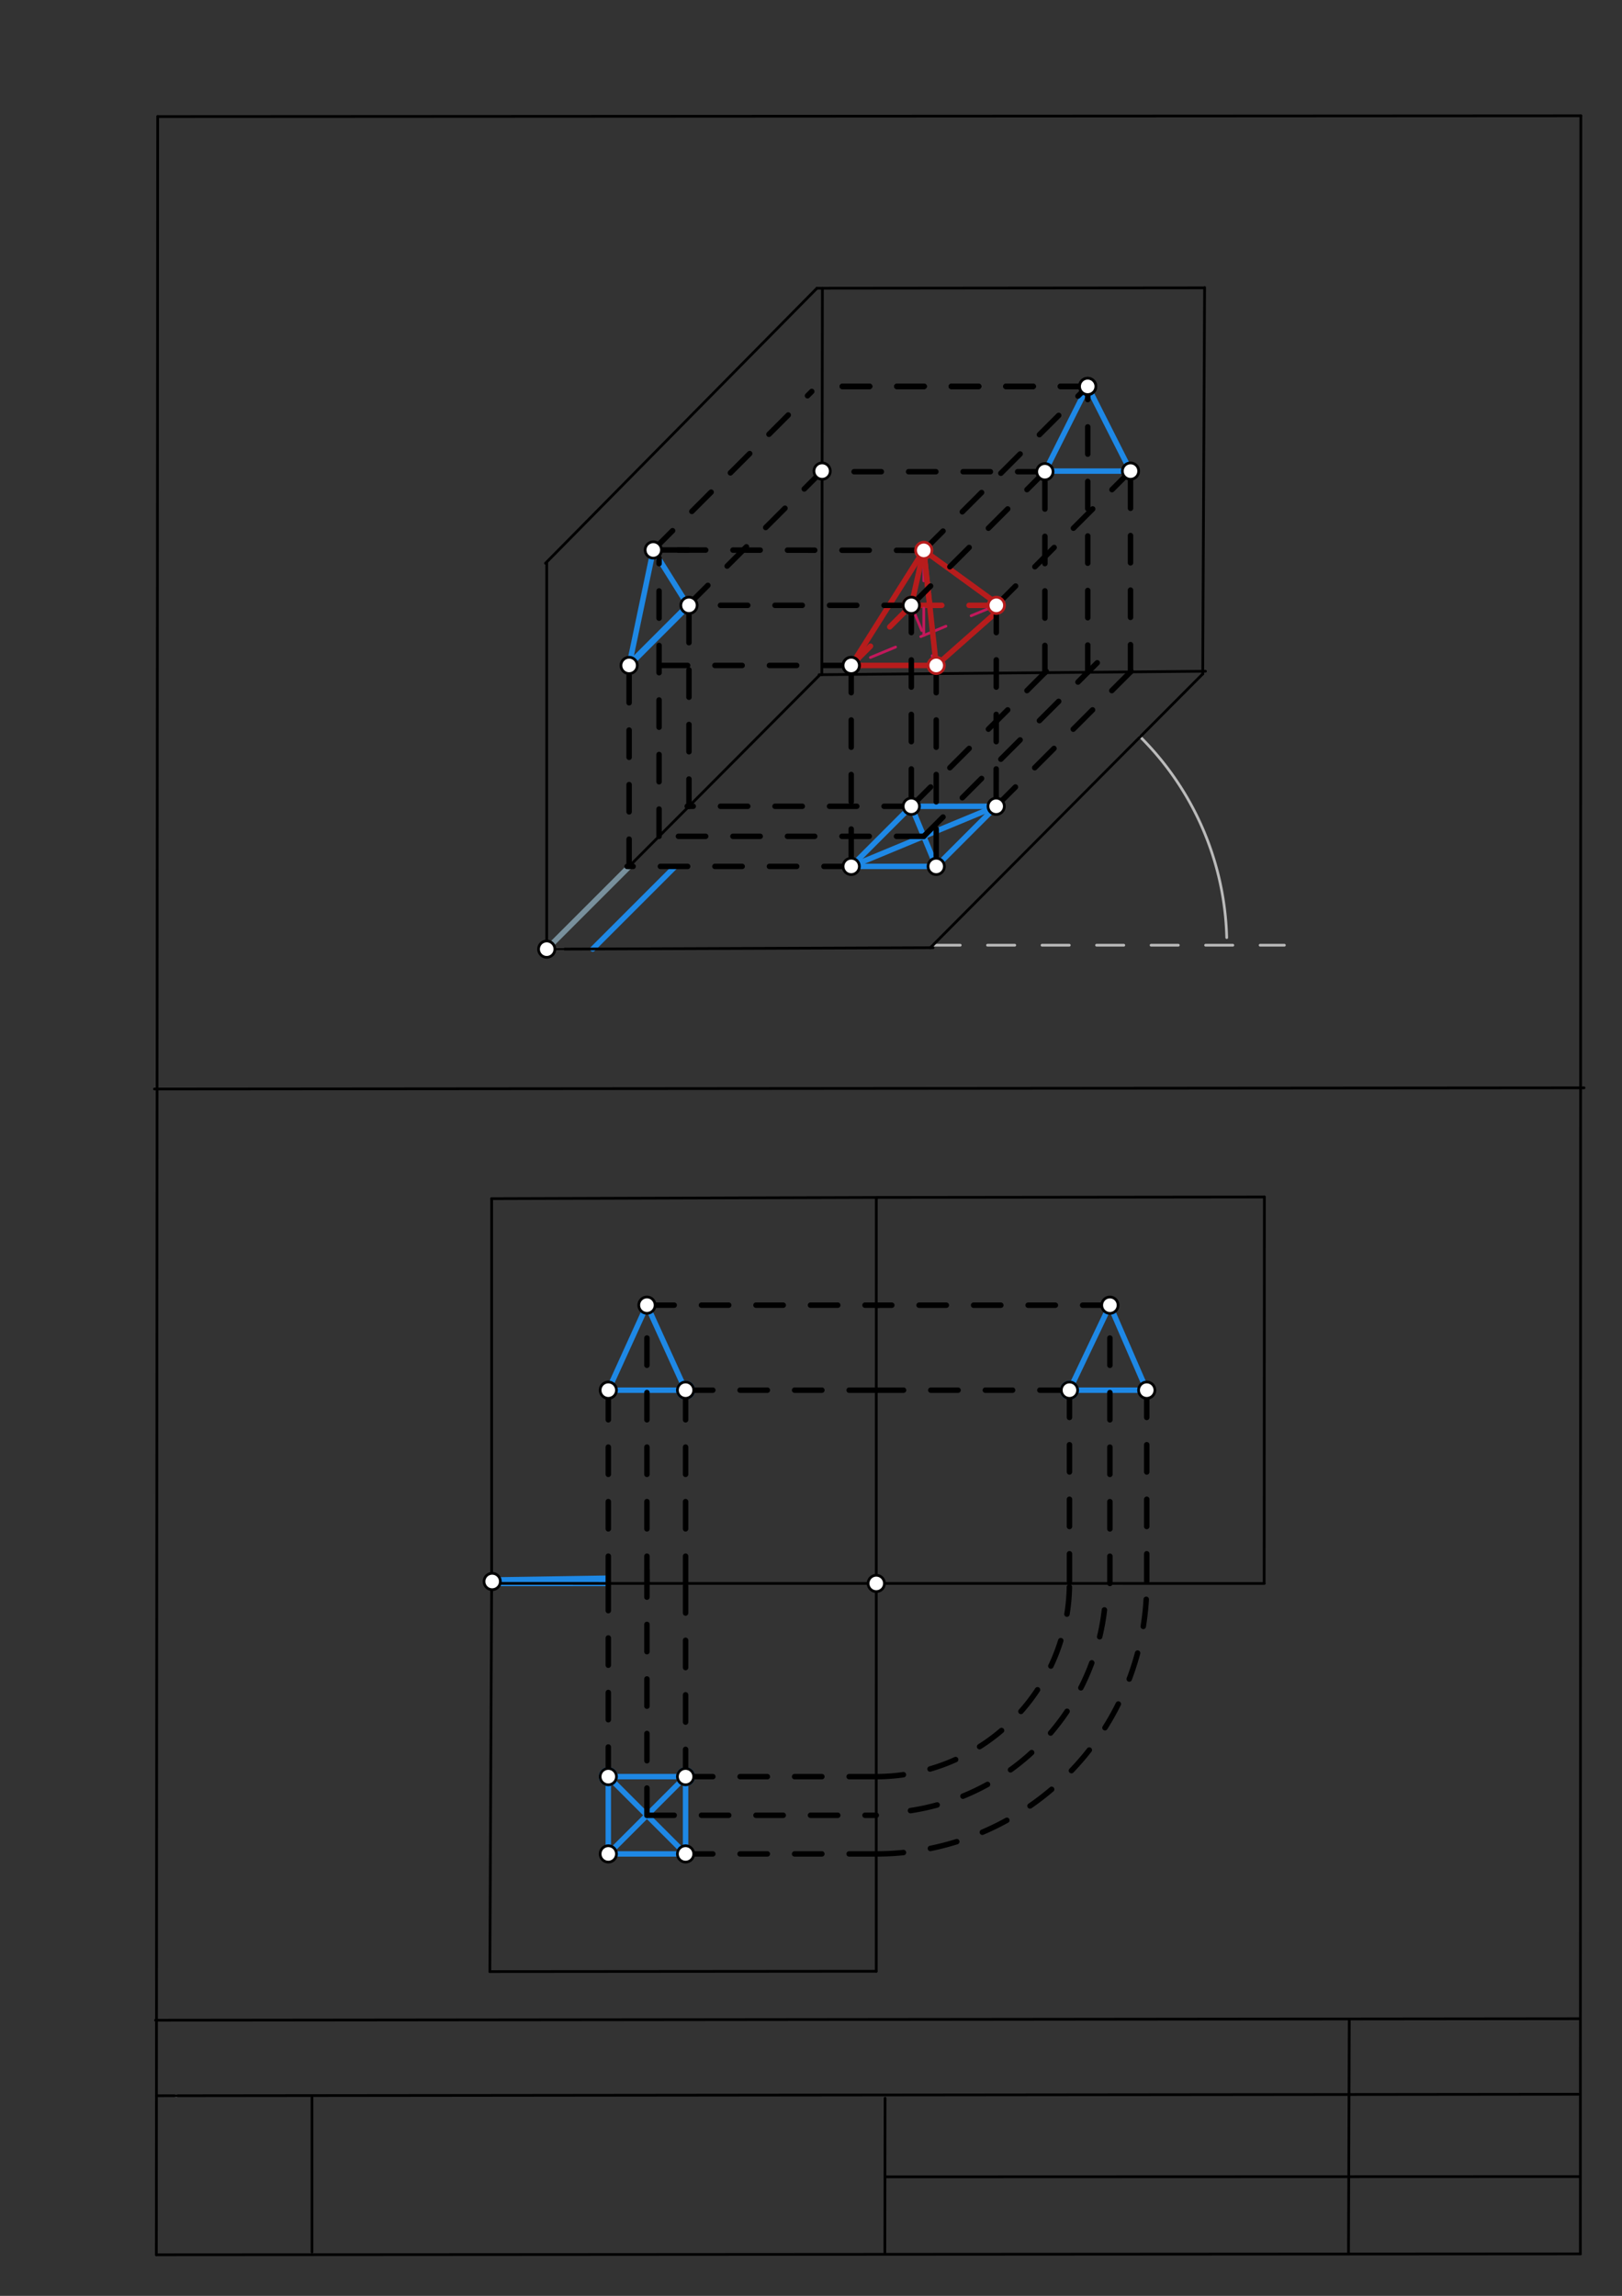<svg xmlns="http://www.w3.org/2000/svg" class="svg--1it" height="100%" preserveAspectRatio="xMidYMid meet" viewBox="0 0 595 842" width="100%"><rect x="0" y="0" width="595" height="842" fill="#333333" stroke="none"/><defs><marker id="marker-arrow" markerHeight="16" markerUnits="userSpaceOnUse" markerWidth="24" orient="auto-start-reverse" refX="24" refY="4" viewBox="0 0 24 8"><path d="M 0 0 L 24 4 L 0 8 z" stroke="inherit"></path></marker></defs><g class="aux-layer--1FB"><g class="element--2qn"><line stroke="#bbbbbb" stroke-dasharray="none" stroke-linecap="round" stroke-width="1" x1="64.45" x2="64.8" y1="768.593" y2="768.592"></line></g><g class="element--2qn"><line stroke="#bbbbbb" stroke-dasharray="10" stroke-linecap="round" stroke-width="1" x1="342.25" x2="471.15" y1="346.65" y2="346.65"></line></g><g class="element--2qn"><path d="M 450 343.85 A 107.786 107.786 0 0 0 418.251 270.218" fill="none" stroke="#bbbbbb" stroke-dasharray="none" stroke-linecap="round" stroke-width="1"></path></g><g class="element--2qn"><line stroke="#bbbbbb" stroke-dasharray="none" stroke-linecap="round" stroke-width="1" x1="200.55" x2="206.7" y1="348.1" y2="348.077"></line></g><g class="element--2qn"><line stroke="#1E88E5" stroke-dasharray="none" stroke-linecap="round" stroke-width="2" x1="312.25" x2="340.596" y1="317.749" y2="317.749"></line></g><g class="element--2qn"><line stroke="#1E88E5" stroke-dasharray="none" stroke-linecap="round" stroke-width="2" x1="312.25" x2="332.294" y1="317.749" y2="297.705"></line></g><g class="element--2qn"><line stroke="#1E88E5" stroke-dasharray="none" stroke-linecap="round" stroke-width="2" x1="334.298" x2="362.645" y1="295.701" y2="295.701"></line></g><g class="element--2qn"><line stroke="#1E88E5" stroke-dasharray="none" stroke-linecap="round" stroke-width="2" x1="343.431" x2="363.475" y1="317.749" y2="297.705"></line></g><g class="element--2qn"><line stroke="#1E88E5" stroke-dasharray="none" stroke-linecap="round" stroke-width="2" x1="230.777" x2="250.821" y1="244.048" y2="224.004"></line></g><g class="element--2qn"><line stroke="#1E88E5" stroke-dasharray="none" stroke-linecap="round" stroke-width="2" x1="414.708" x2="386.362" y1="172.771" y2="172.771"></line></g><g class="element--2qn"><line stroke="#1E88E5" stroke-dasharray="none" stroke-linecap="round" stroke-width="2" x1="312.25" x2="365.423" y1="317.749" y2="295.701"></line></g><g class="element--2qn"><line stroke="#1E88E5" stroke-dasharray="none" stroke-linecap="round" stroke-width="2" x1="334.298" x2="343.431" y1="295.701" y2="317.749"></line></g><g class="element--2qn"><line stroke="#1E88E5" stroke-dasharray="none" stroke-linecap="round" stroke-width="2" x1="230.894" x2="252.597" y1="243.456" y2="221.752"></line></g><g class="element--2qn"><line stroke="#1E88E5" stroke-dasharray="none" stroke-linecap="round" stroke-width="2" x1="398.997" x2="414.708" y1="141.711" y2="172.771"></line></g><g class="element--2qn"><line stroke="#1E88E5" stroke-dasharray="none" stroke-linecap="round" stroke-width="2" x1="398.997" x2="383.302" y1="141.711" y2="172.996"></line></g><g class="element--2qn"><line stroke="#1E88E5" stroke-dasharray="none" stroke-linecap="round" stroke-width="2" x1="239.652" x2="230.777" y1="201.704" y2="244.048"></line></g><g class="element--2qn"><line stroke="#1E88E5" stroke-dasharray="none" stroke-linecap="round" stroke-width="2" x1="239.652" x2="252.35" y1="201.704" y2="222"></line></g><g class="element--2qn"><line stroke="#1E88E5" stroke-dasharray="none" stroke-linecap="round" stroke-width="2" x1="217.433" x2="247.499" y1="348.036" y2="317.97"></line></g><g class="element--2qn"><line stroke="#1E88E5" stroke-dasharray="none" stroke-linecap="round" stroke-width="2" x1="180.35" x2="222.87" y1="580.701" y2="580.701"></line></g><g class="element--2qn"><line stroke="#1E88E5" stroke-dasharray="none" stroke-linecap="round" stroke-width="2" x1="180.286" x2="222.8" y1="579.458" y2="578.793"></line></g><g class="element--2qn"><line stroke="#1E88E5" stroke-dasharray="none" stroke-linecap="round" stroke-width="2" x1="223.143" x2="251.489" y1="509.839" y2="509.839"></line></g><g class="element--2qn"><line stroke="#1E88E5" stroke-dasharray="none" stroke-linecap="round" stroke-width="2" x1="223.143" x2="251.489" y1="651.571" y2="651.571"></line></g><g class="element--2qn"><line stroke="#1E88E5" stroke-dasharray="none" stroke-linecap="round" stroke-width="2" x1="223.143" x2="223.143" y1="651.571" y2="679.917"></line></g><g class="element--2qn"><line stroke="#1E88E5" stroke-dasharray="none" stroke-linecap="round" stroke-width="2" x1="251.489" x2="251.489" y1="651.571" y2="679.917"></line></g><g class="element--2qn"><line stroke="#1E88E5" stroke-dasharray="none" stroke-linecap="round" stroke-width="2" x1="223.143" x2="251.489" y1="679.917" y2="679.917"></line></g><g class="element--2qn"><line stroke="#1E88E5" stroke-dasharray="none" stroke-linecap="round" stroke-width="2" x1="223.143" x2="251.489" y1="651.571" y2="679.917"></line></g><g class="element--2qn"><line stroke="#1E88E5" stroke-dasharray="none" stroke-linecap="round" stroke-width="2" x1="223.143" x2="251.489" y1="679.917" y2="651.571"></line></g><g class="element--2qn"><line stroke="#1E88E5" stroke-dasharray="none" stroke-linecap="round" stroke-width="2" x1="223.143" x2="237.316" y1="509.839" y2="478.659"></line></g><g class="element--2qn"><line stroke="#1E88E5" stroke-dasharray="none" stroke-linecap="round" stroke-width="2" x1="251.489" x2="237.316" y1="509.839" y2="478.659"></line></g><g class="element--2qn"><line stroke="#1E88E5" stroke-dasharray="none" stroke-linecap="round" stroke-width="2" x1="392.314" x2="420.661" y1="509.839" y2="509.839"></line></g><g class="element--2qn"><line stroke="#1E88E5" stroke-dasharray="none" stroke-linecap="round" stroke-width="2" x1="407.143" x2="392.314" y1="478.673" y2="509.839"></line></g><g class="element--2qn"><line stroke="#1E88E5" stroke-dasharray="none" stroke-linecap="round" stroke-width="2" x1="407.143" x2="420.661" y1="478.673" y2="509.839"></line></g><g class="element--2qn"><circle cx="251.489" cy="509.839" r="3" stroke="#1E88E5" stroke-width="1" fill="#ffffff"></circle>}</g><g class="element--2qn"><circle cx="251.489" cy="651.571" r="3" stroke="#1E88E5" stroke-width="1" fill="#ffffff"></circle>}</g><g class="element--2qn"><circle cx="223.143" cy="651.571" r="3" stroke="#1E88E5" stroke-width="1" fill="#ffffff"></circle>}</g><g class="element--2qn"><circle cx="392.314" cy="509.839" r="3" stroke="#1E88E5" stroke-width="1" fill="#ffffff"></circle>}</g></g><g class="main-layer--3Vd"><g class="element--2qn"><line stroke="#000000" stroke-dasharray="none" stroke-linecap="round" stroke-width="1" x1="57.35" x2="579.727" y1="826.927" y2="826.6"></line></g><g class="element--2qn"><line stroke="#000000" stroke-dasharray="none" stroke-linecap="round" stroke-width="1" x1="57.843" x2="579.9" y1="42.752" y2="42.47"></line></g><g class="element--2qn"><line stroke="#000000" stroke-dasharray="none" stroke-linecap="round" stroke-width="1" x1="57.843" x2="57.35" y1="42.752" y2="826.927"></line></g><g class="element--2qn"><line stroke="#000000" stroke-dasharray="none" stroke-linecap="round" stroke-width="1" x1="579.9" x2="579.727" y1="42.47" y2="826.6"></line></g><g class="element--2qn"><line stroke="#000000" stroke-dasharray="none" stroke-linecap="round" stroke-width="1" x1="57.054" x2="579.396" y1="740.9" y2="740.35"></line></g><g class="element--2qn"><line stroke="#000000" stroke-dasharray="none" stroke-linecap="round" stroke-width="1" x1="57.387" x2="578.961" y1="768.6" y2="768.051"></line></g><g class="element--2qn"><line stroke="#000000" stroke-dasharray="none" stroke-linecap="round" stroke-width="1" x1="114.45" x2="114.45" y1="825.891" y2="769.198"></line></g><g class="element--2qn"><line stroke="#000000" stroke-dasharray="none" stroke-linecap="round" stroke-width="1" x1="494.672" x2="494.954" y1="826.095" y2="741.056"></line></g><g class="element--2qn"><line stroke="#000000" stroke-dasharray="none" stroke-linecap="round" stroke-width="1" x1="324.594" x2="324.673" y1="826.207" y2="769.514"></line></g><g class="element--2qn"><line stroke="#000000" stroke-dasharray="none" stroke-linecap="round" stroke-width="1" x1="579.75" x2="324.632" y1="798.254" y2="798.347"></line></g><g class="element--2qn"><line stroke="#000000" stroke-dasharray="none" stroke-linecap="round" stroke-width="1" x1="56.664" x2="581.074" y1="399.393" y2="398.958"></line></g><g class="element--2qn"><line stroke="#000000" stroke-dasharray="none" stroke-linecap="round" stroke-width="1" x1="200.55" x2="342.281" y1="348.1" y2="347.565"></line></g><g class="element--2qn"><line stroke="#000000" stroke-dasharray="none" stroke-linecap="round" stroke-width="1" x1="200.55" x2="200.55" y1="348.1" y2="206.368"></line></g><g class="element--2qn"><line stroke="#000000" stroke-dasharray="none" stroke-linecap="round" stroke-width="1" x1="341.281" x2="441.255" y1="347.565" y2="247.099"></line></g><g class="element--2qn"><line stroke="#000000" stroke-dasharray="none" stroke-linecap="round" stroke-width="1" x1="200.55" x2="300.565" y1="348.1" y2="247.676"></line></g><g class="element--2qn"><line stroke="#000000" stroke-dasharray="none" stroke-linecap="round" stroke-width="1" x1="200.1" x2="299.676" y1="206.568" y2="105.708"></line></g><g class="element--2qn"><line stroke="#000000" stroke-dasharray="none" stroke-linecap="round" stroke-width="1" x1="301.676" x2="301.471" y1="105.708" y2="247.44"></line></g><g class="element--2qn"><line stroke="#000000" stroke-dasharray="none" stroke-linecap="round" stroke-width="1" x1="300.471" x2="442.197" y1="247.44" y2="246.169"></line></g><g class="element--2qn"><line stroke="#000000" stroke-dasharray="none" stroke-linecap="round" stroke-width="1" x1="299.676" x2="441.408" y1="105.708" y2="105.572"></line></g><g class="element--2qn"><line stroke="#000000" stroke-dasharray="none" stroke-linecap="round" stroke-width="1" x1="441.197" x2="441.887" y1="247.169" y2="105.438"></line></g><g class="element--2qn"><line stroke="#000000" stroke-dasharray="none" stroke-linecap="round" stroke-width="1" x1="180.35" x2="322.082" y1="439.6" y2="439.156"></line></g><g class="element--2qn"><line stroke="#000000" stroke-dasharray="none" stroke-linecap="round" stroke-width="1" x1="322.082" x2="463.814" y1="439.156" y2="438.992"></line></g><g class="element--2qn"><line stroke="#000000" stroke-dasharray="none" stroke-linecap="round" stroke-width="1" x1="180.35" x2="180.35" y1="439.6" y2="581.332"></line></g><g class="element--2qn"><line stroke="#000000" stroke-dasharray="none" stroke-linecap="round" stroke-width="1" x1="180.35" x2="179.697" y1="581.332" y2="723.063"></line></g><g class="element--2qn"><line stroke="#000000" stroke-dasharray="none" stroke-linecap="round" stroke-width="1" x1="463.814" x2="463.736" y1="438.992" y2="580.724"></line></g><g class="element--2qn"><line stroke="#000000" stroke-dasharray="none" stroke-linecap="round" stroke-width="1" x1="179.697" x2="321.429" y1="723.063" y2="722.948"></line></g><g class="element--2qn"><line stroke="#000000" stroke-dasharray="none" stroke-linecap="round" stroke-width="1" x1="463.736" x2="180.271" y1="580.724" y2="580.701"></line></g><g class="element--2qn"><line stroke="#000000" stroke-dasharray="none" stroke-linecap="round" stroke-width="1" x1="321.429" x2="321.454" y1="722.948" y2="439.483"></line></g><g class="element--2qn"><line stroke="#78909C" stroke-dasharray="none" stroke-linecap="round" stroke-width="2" x1="200.55" x2="230.616" y1="348.1" y2="318.034"></line></g><g class="element--2qn"><line stroke="#B71C1C" stroke-dasharray="none" stroke-linecap="round" stroke-width="2" x1="343.431" x2="312.25" y1="244.048" y2="244.048"></line></g><g class="element--2qn"><line stroke="#B71C1C" stroke-dasharray="none" stroke-linecap="round" stroke-width="2" x1="343.431" x2="366.795" y1="244.048" y2="223.399"></line></g><g class="element--2qn"><line stroke="#B71C1C" stroke-dasharray="10" stroke-linecap="round" stroke-width="2" x1="312.25" x2="334.298" y1="244.048" y2="222"></line></g><g class="element--2qn"><line stroke="#B71C1C" stroke-dasharray="10" stroke-linecap="round" stroke-width="2" x1="365.479" x2="334.298" y1="222" y2="222"></line></g><g class="element--2qn"><line stroke="#C2185B" stroke-dasharray="10" stroke-linecap="round" stroke-width="1" x1="334.298" x2="343.431" y1="222" y2="244.048"></line></g><g class="element--2qn"><line stroke="#C2185B" stroke-dasharray="10" stroke-linecap="round" stroke-width="1" x1="365.479" x2="312.25" y1="222" y2="244.048"></line></g><g class="element--2qn"><line stroke="#C2185B" stroke-dasharray="10" stroke-linecap="round" stroke-width="1" x1="338.865" x2="338.865" y1="233.024" y2="201.843"></line></g><g class="element--2qn"><line stroke="#B71C1C" stroke-dasharray="none" stroke-linecap="round" stroke-width="2" x1="312.25" x2="338.865" y1="244.048" y2="201.843"></line></g><g class="element--2qn"><line stroke="#B71C1C" stroke-dasharray="none" stroke-linecap="round" stroke-width="2" x1="343.431" x2="338.865" y1="244.048" y2="201.843"></line></g><g class="element--2qn"><line stroke="#B71C1C" stroke-dasharray="none" stroke-linecap="round" stroke-width="2" x1="365.75" x2="338.865" y1="221.367" y2="201.843"></line></g><g class="element--2qn"><line stroke="#B71C1C" stroke-dasharray="none" stroke-linecap="round" stroke-width="2" x1="338.865" x2="341.046" y1="201.843" y2="222"></line></g><g class="element--2qn"><line stroke="#B71C1C" stroke-dasharray="none" stroke-linecap="round" stroke-width="2" x1="334.298" x2="338.865" y1="222" y2="201.843"></line></g><g class="element--2qn"><line stroke="#000000" stroke-dasharray="10" stroke-linecap="round" stroke-width="2" x1="312.25" x2="312.25" y1="244.048" y2="317.749"></line></g><g class="element--2qn"><line stroke="#000000" stroke-dasharray="10" stroke-linecap="round" stroke-width="2" x1="312.25" x2="230.045" y1="317.749" y2="317.749"></line></g><g class="element--2qn"><line stroke="#000000" stroke-dasharray="10" stroke-linecap="round" stroke-width="2" x1="343.431" x2="343.431" y1="244.048" y2="317.749"></line></g><g class="element--2qn"><line stroke="#000000" stroke-dasharray="10" stroke-linecap="round" stroke-width="2" x1="365.479" x2="365.423" y1="222" y2="295.701"></line></g><g class="element--2qn"><line stroke="#000000" stroke-dasharray="10" stroke-linecap="round" stroke-width="2" x1="334.298" x2="334.298" y1="222" y2="295.701"></line></g><g class="element--2qn"><line stroke="#000000" stroke-dasharray="10" stroke-linecap="round" stroke-width="2" x1="334.298" x2="252.094" y1="295.701" y2="295.701"></line></g><g class="element--2qn"><line stroke="#000000" stroke-dasharray="10" stroke-linecap="round" stroke-width="2" x1="365.423" x2="415.533" y1="295.701" y2="245.591"></line></g><g class="element--2qn"><line stroke="#000000" stroke-dasharray="10" stroke-linecap="round" stroke-width="2" x1="334.298" x2="384.408" y1="295.701" y2="245.591"></line></g><g class="element--2qn"><line stroke="#000000" stroke-dasharray="10" stroke-linecap="round" stroke-width="2" x1="312.25" x2="230.045" y1="244.048" y2="244.048"></line></g><g class="element--2qn"><line stroke="#000000" stroke-dasharray="10" stroke-linecap="round" stroke-width="2" x1="334.298" x2="252.094" y1="222" y2="222"></line></g><g class="element--2qn"><line stroke="#000000" stroke-dasharray="10" stroke-linecap="round" stroke-width="2" x1="365.479" x2="415.589" y1="222" y2="171.89"></line></g><g class="element--2qn"><line stroke="#000000" stroke-dasharray="10" stroke-linecap="round" stroke-width="2" x1="334.298" x2="384.408" y1="222" y2="171.89"></line></g><g class="element--2qn"><line stroke="#000000" stroke-dasharray="10" stroke-linecap="round" stroke-width="2" x1="230.777" x2="230.777" y1="317.749" y2="244.048"></line></g><g class="element--2qn"><line stroke="#000000" stroke-dasharray="10" stroke-linecap="round" stroke-width="2" x1="252.736" x2="252.736" y1="295.701" y2="222"></line></g><g class="element--2qn"><line stroke="#000000" stroke-dasharray="10" stroke-linecap="round" stroke-width="2" x1="414.708" x2="414.708" y1="246.416" y2="172.715"></line></g><g class="element--2qn"><line stroke="#000000" stroke-dasharray="10" stroke-linecap="round" stroke-width="2" x1="383.302" x2="383.302" y1="246.697" y2="172.996"></line></g><g class="element--2qn"><line stroke="#000000" stroke-dasharray="10" stroke-linecap="round" stroke-width="2" x1="252.597" x2="302.707" y1="221.752" y2="171.643"></line></g><g class="element--2qn"><line stroke="#000000" stroke-dasharray="10" stroke-linecap="round" stroke-width="2" x1="383.302" x2="312.436" y1="172.996" y2="172.996"></line></g><g class="element--2qn"><line stroke="#000000" stroke-dasharray="10" stroke-linecap="round" stroke-width="2" x1="338.865" x2="398.997" y1="201.843" y2="141.711"></line></g><g class="element--2qn"><line stroke="#000000" stroke-dasharray="10" stroke-linecap="round" stroke-width="2" x1="338.861" x2="239.648" y1="306.715" y2="306.715"></line></g><g class="element--2qn"><line stroke="#000000" stroke-dasharray="10" stroke-linecap="round" stroke-width="2" x1="338.861" x2="409.015" y1="306.715" y2="236.561"></line></g><g class="element--2qn"><line stroke="#000000" stroke-dasharray="10" stroke-linecap="round" stroke-width="2" x1="399.019" x2="399.019" y1="246.556" y2="144.509"></line></g><g class="element--2qn"><line stroke="#000000" stroke-dasharray="10" stroke-linecap="round" stroke-width="2" x1="338.865" x2="239.652" y1="201.843" y2="201.704"></line></g><g class="element--2qn"><line stroke="#000000" stroke-dasharray="10" stroke-linecap="round" stroke-width="2" x1="398.997" x2="299.784" y1="141.711" y2="141.711"></line></g><g class="element--2qn"><line stroke="#000000" stroke-dasharray="10" stroke-linecap="round" stroke-width="2" x1="252.387" x2="239.652" y1="201.704" y2="201.704"></line></g><g class="element--2qn"><line stroke="#000000" stroke-dasharray="10" stroke-linecap="round" stroke-width="2" x1="239.652" x2="297.78" y1="201.704" y2="143.576"></line></g><g class="element--2qn"><line stroke="#000000" stroke-dasharray="10" stroke-linecap="round" stroke-width="2" x1="241.766" x2="241.766" y1="306.715" y2="204.668"></line></g><g class="element--2qn"><line stroke="#000000" stroke-dasharray="10" stroke-linecap="round" stroke-width="2" x1="223.143" x2="223.143" y1="580.705" y2="509.839"></line></g><g class="element--2qn"><line stroke="#000000" stroke-dasharray="10" stroke-linecap="round" stroke-width="2" x1="223.143" x2="223.143" y1="580.705" y2="651.571"></line></g><g class="element--2qn"><line stroke="#000000" stroke-dasharray="10" stroke-linecap="round" stroke-width="2" x1="251.489" x2="251.489" y1="651.571" y2="580.705"></line></g><g class="element--2qn"><line stroke="#000000" stroke-dasharray="10" stroke-linecap="round" stroke-width="2" x1="251.489" x2="251.489" y1="580.707" y2="509.841"></line></g><g class="element--2qn"><line stroke="#000000" stroke-dasharray="10" stroke-linecap="round" stroke-width="2" x1="237.316" x2="237.316" y1="665.744" y2="566.532"></line></g><g class="element--2qn"><line stroke="#000000" stroke-dasharray="10" stroke-linecap="round" stroke-width="2" x1="237.316" x2="237.316" y1="580.706" y2="478.659"></line></g><g class="element--2qn"><line stroke="#000000" stroke-dasharray="10" stroke-linecap="round" stroke-width="2" x1="251.489" x2="322.355" y1="509.839" y2="509.839"></line></g><g class="element--2qn"><line stroke="#000000" stroke-dasharray="10" stroke-linecap="round" stroke-width="2" x1="237.316" x2="322.355" y1="478.659" y2="478.659"></line></g><g class="element--2qn"><line stroke="#000000" stroke-dasharray="10" stroke-linecap="round" stroke-width="2" x1="321.448" x2="392.314" y1="509.839" y2="509.839"></line></g><g class="element--2qn"><line stroke="#000000" stroke-dasharray="10" stroke-linecap="round" stroke-width="2" x1="398.997" x2="301.624" y1="141.711" y2="141.711"></line></g><g class="element--2qn"><line stroke="#000000" stroke-dasharray="10" stroke-linecap="round" stroke-width="2" x1="398.997" x2="299.784" y1="141.711" y2="141.711"></line></g><g class="element--2qn"><line stroke="#000000" stroke-dasharray="10" stroke-linecap="round" stroke-width="2" x1="392.314" x2="392.314" y1="509.839" y2="580.705"></line></g><g class="element--2qn"><line stroke="#000000" stroke-dasharray="10" stroke-linecap="round" stroke-width="2" x1="420.661" x2="420.661" y1="509.839" y2="580.705"></line></g><g class="element--2qn"><line stroke="#000000" stroke-dasharray="10" stroke-linecap="round" stroke-width="2" x1="407.143" x2="407.143" y1="580.72" y2="478.673"></line></g><g class="element--2qn"><line stroke="#000000" stroke-dasharray="10" stroke-linecap="round" stroke-width="2" x1="407.143" x2="321.451" y1="478.673" y2="478.673"></line></g><g class="element--2qn"><line stroke="#000000" stroke-dasharray="10" stroke-linecap="round" stroke-width="2" x1="251.489" x2="321.433" y1="679.917" y2="679.917"></line></g><g class="element--2qn"><line stroke="#000000" stroke-dasharray="10" stroke-linecap="round" stroke-width="2" x1="237.316" x2="321.434" y1="665.744" y2="665.744"></line></g><g class="element--2qn"><line stroke="#000000" stroke-dasharray="10" stroke-linecap="round" stroke-width="2" x1="251.489" x2="321.435" y1="651.571" y2="651.571"></line></g><g class="element--2qn"><path d="M 321.435 651.571 A 70.858 70.858 0 0 0 392.3 580.705" fill="none" stroke="#000000" stroke-dasharray="10" stroke-linecap="round" stroke-width="2"></path></g><g class="element--2qn"><path d="M 334 664.029 A 84.257 84.257 0 0 0 405.699 580.72" fill="none" stroke="#000000" stroke-dasharray="10" stroke-linecap="round" stroke-width="2"></path></g><g class="element--2qn"><path d="M 321.433 679.917 A 99.205 99.205 0 0 0 420.646 580.705" fill="none" stroke="#000000" stroke-dasharray="10" stroke-linecap="round" stroke-width="2"></path></g><g class="element--2qn"><circle cx="200.55" cy="348.1" r="3" stroke="#000000" stroke-width="1" fill="#ffffff"></circle>}</g><g class="element--2qn"><circle cx="180.55" cy="580" r="3" stroke="#000000" stroke-width="1" fill="#ffffff"></circle>}</g><g class="element--2qn"><circle cx="321.442" cy="580.713" r="3" stroke="#000000" stroke-width="1" fill="#ffffff"></circle>}</g><g class="element--2qn"><circle cx="343.431" cy="244.048" r="3" stroke="#B71C1C" stroke-width="1" fill="#ffffff"></circle>}</g><g class="element--2qn"><circle cx="365.479" cy="222" r="3" stroke="#B71C1C" stroke-width="1" fill="#ffffff"></circle>}</g><g class="element--2qn"><circle cx="334.298" cy="222" r="3" stroke="#B71C1C" stroke-width="1" fill="#ffffff"></circle>}</g><g class="element--2qn"><circle cx="338.865" cy="201.843" r="3" stroke="#B71C1C" stroke-width="1" fill="#ffffff"></circle>}</g><g class="element--2qn"><circle cx="312.25" cy="244.048" r="3" stroke="#000000" stroke-width="1" fill="#ffffff"></circle>}</g><g class="element--2qn"><circle cx="312.25" cy="244.048" r="3" stroke="#000000" stroke-width="1" fill="#ffffff"></circle>}</g><g class="element--2qn"><circle cx="312.25" cy="317.749" r="3" stroke="#000000" stroke-width="1" fill="#ffffff"></circle>}</g><g class="element--2qn"><circle cx="365.423" cy="295.701" r="3" stroke="#000000" stroke-width="1" fill="#ffffff"></circle>}</g><g class="element--2qn"><circle cx="343.431" cy="317.749" r="3" stroke="#000000" stroke-width="1" fill="#ffffff"></circle>}</g><g class="element--2qn"><circle cx="334.298" cy="222" r="3" stroke="#000000" stroke-width="1" fill="#ffffff"></circle>}</g><g class="element--2qn"><circle cx="230.777" cy="244.048" r="3" stroke="#000000" stroke-width="1" fill="#ffffff"></circle>}</g><g class="element--2qn"><circle cx="252.736" cy="222" r="3" stroke="#000000" stroke-width="1" fill="#ffffff"></circle>}</g><g class="element--2qn"><circle cx="383.302" cy="172.996" r="3" stroke="#000000" stroke-width="1" fill="#ffffff"></circle>}</g><g class="element--2qn"><circle cx="414.708" cy="172.771" r="3" stroke="#000000" stroke-width="1" fill="#ffffff"></circle>}</g><g class="element--2qn"><circle cx="334.298" cy="295.701" r="3" stroke="#000000" stroke-width="1" fill="#ffffff"></circle>}</g><g class="element--2qn"><circle cx="301.579" cy="172.771" r="3" stroke="#000000" stroke-width="1" fill="#ffffff"></circle>}</g><g class="element--2qn"><circle cx="398.997" cy="141.711" r="3" stroke="#000000" stroke-width="1" fill="#ffffff"></circle>}</g><g class="element--2qn"><circle cx="239.652" cy="201.704" r="3" stroke="#000000" stroke-width="1" fill="#ffffff"></circle>}</g><g class="element--2qn"><circle cx="223.143" cy="509.839" r="3" stroke="#000000" stroke-width="1" fill="#ffffff"></circle>}</g><g class="element--2qn"><circle cx="223.143" cy="651.571" r="3" stroke="#000000" stroke-width="1" fill="#ffffff"></circle>}</g><g class="element--2qn"><circle cx="251.489" cy="651.571" r="3" stroke="#000000" stroke-width="1" fill="#ffffff"></circle>}</g><g class="element--2qn"><circle cx="251.489" cy="509.839" r="3" stroke="#000000" stroke-width="1" fill="#ffffff"></circle>}</g><g class="element--2qn"><circle cx="223.143" cy="679.917" r="3" stroke="#000000" stroke-width="1" fill="#ffffff"></circle>}</g><g class="element--2qn"><circle cx="251.489" cy="679.917" r="3" stroke="#000000" stroke-width="1" fill="#ffffff"></circle>}</g><g class="element--2qn"><circle cx="237.316" cy="478.659" r="3" stroke="#000000" stroke-width="1" fill="#ffffff"></circle>}</g><g class="element--2qn"><circle cx="392.314" cy="509.839" r="3" stroke="#000000" stroke-width="1" fill="#ffffff"></circle>}</g><g class="element--2qn"><circle cx="398.997" cy="141.711" r="3" stroke="#000000" stroke-width="1" fill="#ffffff"></circle>}</g><g class="element--2qn"><circle cx="420.661" cy="509.839" r="3" stroke="#000000" stroke-width="1" fill="#ffffff"></circle>}</g><g class="element--2qn"><circle cx="407.143" cy="478.673" r="3" stroke="#000000" stroke-width="1" fill="#ffffff"></circle>}</g></g><g class="snaps-layer--2PT"></g><g class="temp-layer--rAP"></g></svg>